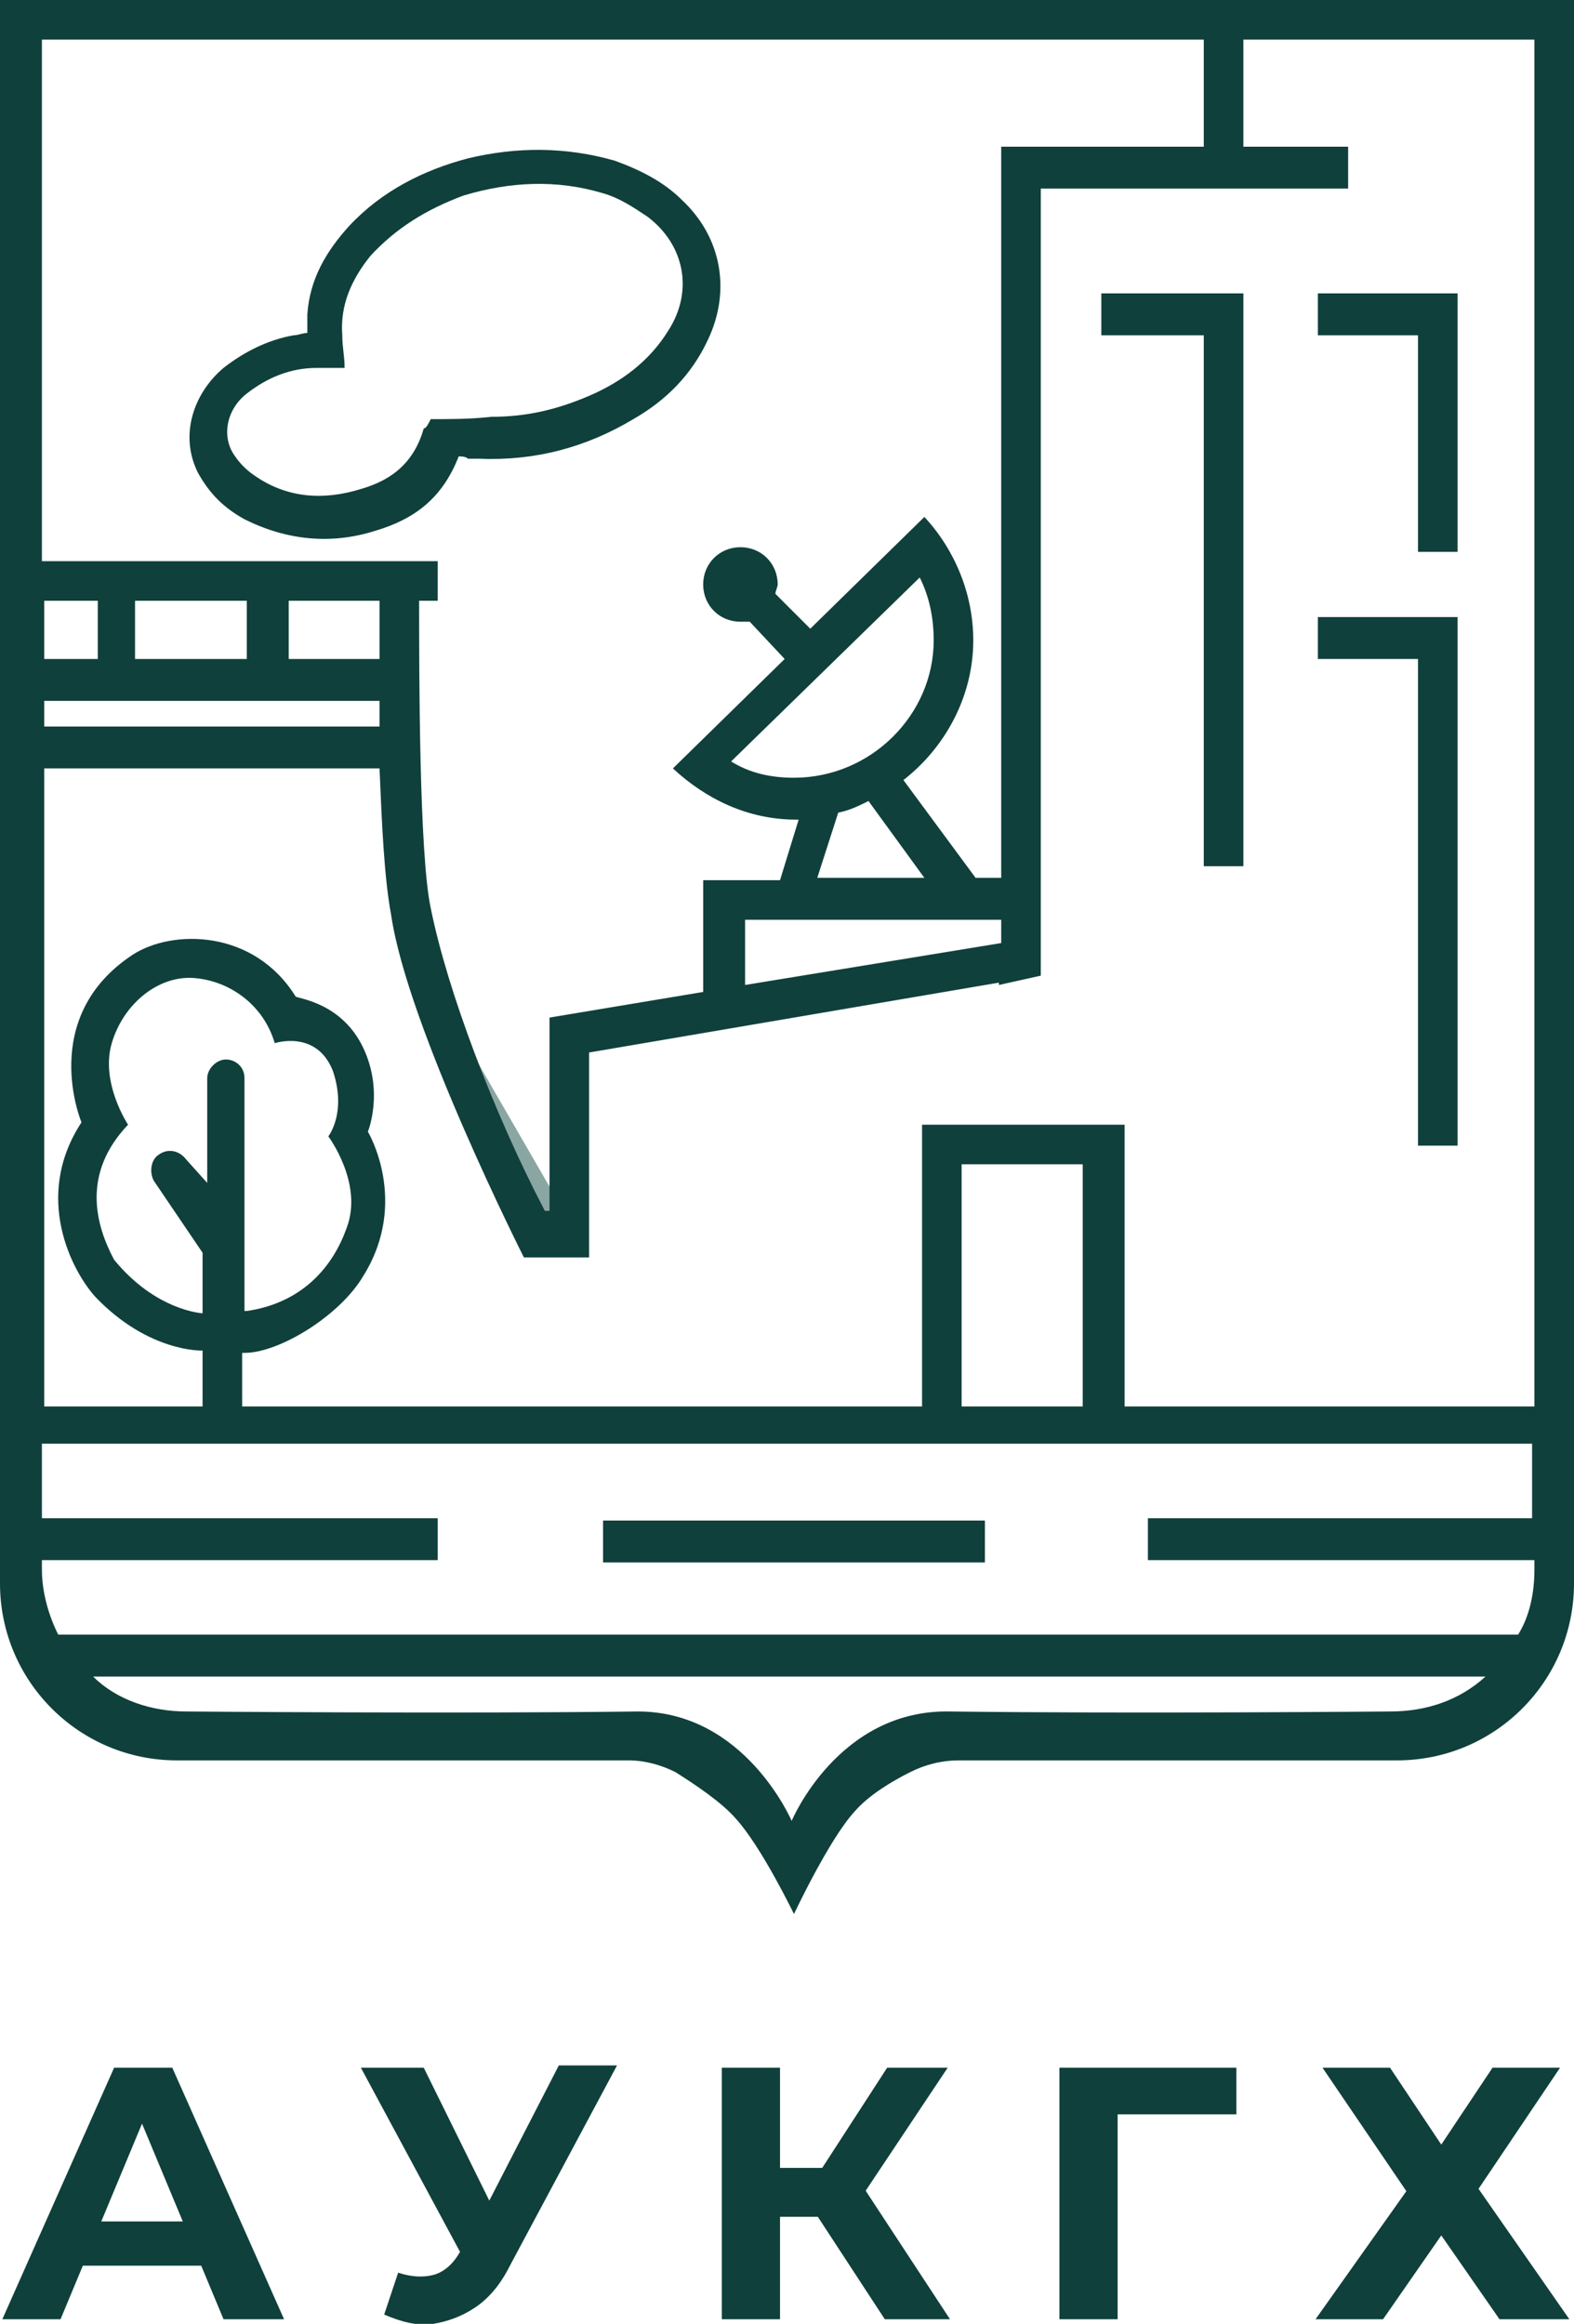 <svg xmlns="http://www.w3.org/2000/svg" xmlns:xlink="http://www.w3.org/1999/xlink" id="Layer_1" x="0px" y="0px" viewBox="0 0 67.6 99.8" style="enable-background:new 0 0 67.6 99.8;" xml:space="preserve"> <g> <g> <g> <path style="fill:#10403B;" d="M19.7,19.6C19.6,19.6,19.6,19.6,19.7,19.6c-0.7,1.8-1.9,2.7-3.6,3.2c-1.9,0.6-3.8,0.4-5.6-0.5 c-0.9-0.5-1.5-1.1-2-2c-0.8-1.6-0.2-3.4,1.1-4.5c0.9-0.7,1.9-1.2,3-1.4c0.2,0,0.4-0.1,0.6-0.1c0-0.3,0-0.6,0-0.8 c0.1-1.5,0.8-2.7,1.8-3.8c1.4-1.5,3.2-2.4,5.1-2.9c2.1-0.5,4.2-0.5,6.3,0.1c1.1,0.4,2.1,0.9,2.9,1.7c1.7,1.6,2.1,3.9,1.1,6 c-0.7,1.5-1.8,2.6-3.2,3.4c-2,1.2-4.2,1.8-6.6,1.7c-0.2,0-0.3,0-0.5,0C20,19.6,19.8,19.6,19.7,19.6z M18.5,18 c0.9,0,1.7,0,2.6-0.1c1.5,0,2.8-0.3,4.2-0.9c1.4-0.6,2.6-1.5,3.4-2.8c1.1-1.7,0.7-3.7-0.9-4.9c-0.6-0.4-1.2-0.8-1.9-1 c-2-0.6-4-0.5-6,0.1C18.3,9,17,9.8,15.9,11c-0.8,1-1.3,2.1-1.2,3.4c0,0.5,0.1,0.9,0.1,1.4c-0.4,0-0.8,0-1.2,0 c-1.1,0-2.1,0.4-3,1.1c-0.9,0.7-1.1,1.9-0.5,2.7c0.2,0.3,0.5,0.6,0.8,0.8c1.4,1,3,1.1,4.6,0.6c1.4-0.4,2.3-1.2,2.7-2.6 C18.3,18.4,18.4,18.2,18.5,18z"></path> <polygon style="fill:#10403B;" points="47.3,12.6 53.4,12.6 53.4,37.2 51.7,37.2 51.7,14.4 47.3,14.4 "></polygon> <polygon style="fill:#10403B;" points="56.6,12.6 62.6,12.6 62.6,23.7 60.9,23.7 60.9,14.4 56.6,14.4 "></polygon> <polygon style="fill:#10403B;" points="56.6,26.5 62.6,26.5 62.6,49.2 60.9,49.2 60.9,28.3 56.6,28.3 "></polygon> <path style="fill:#8AA6A3;" d="M25.3,53.9l-2.8,0c0,0-5-9.8-5.7-14.7"></path> <g> <rect x="25.9" y="65.3" style="fill:#10403B;" width="16.4" height="1.8"></rect> <path style="fill:#10403B;" d="M0,0V68c0,4.2,3.4,7.6,7.6,7.6H27c0.7,0,1.4,0.2,2,0.5c0.8,0.5,2,1.3,2.6,2 c1.1,1.2,2.5,4.1,2.5,4.1s1.5-3.2,2.6-4.4c0.6-0.7,1.6-1.3,2.4-1.7c0.6-0.3,1.3-0.5,2.1-0.5H60c4.2,0,7.6-3.4,7.6-7.6V0H0z M1.9,1.7h49.8v4.6H43v0.8h0l0,30.6h-1.1l-3.1-4.2c1.8-1.4,3-3.6,3-6c0-2-0.8-3.9-2.1-5.3L34.8,27l-1.5-1.5 c0-0.1,0.1-0.3,0.1-0.4c0-0.9-0.7-1.6-1.6-1.6c-0.9,0-1.6,0.7-1.6,1.6c0,0.9,0.7,1.6,1.6,1.6c0.1,0,0.3,0,0.4,0l1.5,1.6 l-4.8,4.7c1.4,1.3,3.2,2.2,5.3,2.2c0,0,0.1,0,0.1,0l-0.8,2.6H32h-0.4h-1.4v4.8l-6.6,1.1V52h-0.2c-2.2-4.2-4.2-9.5-4.9-13 C18,36.7,18,28.8,18,25.8h0.8v-1.7h-17V1.7z M36,34.9c0.5-0.1,0.9-0.3,1.3-0.5l2.4,3.3h-4.6L36,34.9z M34.1,33.4 c-1,0-1.9-0.2-2.7-0.7l8.1-7.9c0.4,0.8,0.6,1.7,0.6,2.7C40.1,30.7,37.4,33.4,34.1,33.4z M43,39.5l0,1l-11,1.8v-2.8H43z M16.3,25.8c0,0.6,0,1.5,0,2.5h-3.9v-2.5H16.3z M10.6,25.8v2.5H5.8v-2.5H10.6z M1.9,25.8h2.3v2.5H1.9V25.8z M1.9,30.1h14.4 c0,0.4,0,0.7,0,1.1H1.9V30.1z M16.3,33c0.1,2.4,0.2,4.7,0.5,6.3c0.7,4.8,5.7,14.7,5.7,14.7l2.8,0v-8.8l17.6-3l0,0.1l1.8-0.4V8.1 h13.2V6.3h-4.5V1.7h12.5v58.7H48.3V50h0v-1.7h-8.7V50h0v10.4H10.4v-2.3c0,0,0,0,0.1,0c1.5,0,4.1-1.6,5.1-3.3 c2-3.2,0.2-6.2,0.2-6.2s0.7-1.7-0.2-3.6c-0.9-1.9-2.7-2.1-2.9-2.2c-1.8-2.9-5.3-2.9-7-1.8c-4.1,2.7-2.2,7.2-2.2,7.2 c-2.1,3.2-0.4,6.4,0.6,7.5C6.4,58.1,8.7,58,8.7,58s0,0,0,0v2.4H1.9V33H16.3z M46.5,50v10.4h-5.2V50H46.5z M6.6,50.7l2.1,3.1v2.6 l0,0c0,0-2-0.1-3.8-2.3c-0.8-1.5-1.4-3.7,0.6-5.8c0,0-1.2-1.8-0.7-3.5c0.5-1.7,2-2.9,3.5-2.8c1.5,0.1,3,1.1,3.5,2.8 c0,0,1.8-0.6,2.5,1.2c0.6,1.8-0.2,2.8-0.2,2.8s1.5,2,0.8,3.9c-0.7,2-2.2,3.3-4.3,3.6l-0.1,0v-10c0-0.5-0.4-0.8-0.8-0.8 s-0.8,0.4-0.8,0.8v4.5L8,49.8c-0.3-0.4-0.8-0.5-1.2-0.2C6.5,49.8,6.4,50.3,6.6,50.7z M59.7,73.5c0,0-11.1,0.1-18.9,0 c-4.8-0.1-6.8,4.7-6.8,4.7s-2-4.7-6.6-4.7c-7.7,0.1-19.4,0-19.4,0C6.5,73.5,5,73,4,72h59.8C62.7,73,61.3,73.5,59.7,73.5z M65.9,67v0.4c0,1-0.2,2-0.7,2.8H2.5c-0.4-0.8-0.7-1.8-0.7-2.8V67h17v-1.8h-17V62h64v3.2H49.3V67H65.9z"></path> </g> </g> </g> <g> <path style="fill:#10403B;" d="M0.1,99.6l4.8-10.8h2.5l4.8,10.8H9.6l-4-9.6h1l-4,9.6H0.1z M2.5,97.3l0.7-1.9h5.6l0.7,1.9H2.5z"></path> <path style="fill:#10403B;" d="M20.4,97.9l-4.9-9.1h2.7l3.6,7.3L20.4,97.9z M17.1,97.6c0.6,0.2,1.1,0.2,1.5,0.1 c0.4-0.1,0.8-0.4,1.1-0.9l0.5-0.8l0.2-0.3l3.6-7h2.5l-4.6,8.6c-0.4,0.8-0.9,1.4-1.5,1.8c-0.6,0.4-1.2,0.6-1.8,0.7 c-0.7,0.1-1.4-0.1-2.1-0.4L17.1,97.6z"></path> <path style="fill:#10403B;" d="M31,99.6V88.8h2.5v10.8H31z M32.8,95.2v-2.1h3.8v2.1H32.8z M36.9,94.5l-2.3-0.3l3.5-5.4h2.6 L36.9,94.5z M38,99.6l-3.4-5.2l2-1.2l4.2,6.4H38z"></path> <path style="fill:#10403B;" d="M45.5,99.6V88.8h7.6l0,2h-5.7l0.6-0.6l0,9.4H45.5z"></path> <path style="fill:#10403B;" d="M56.8,88.8h2.9l2.2,3.3l2.2-3.3h2.9L63.5,94l3.9,5.6h-3L61.9,96l-2.5,3.6h-2.9l3.9-5.5L56.8,88.8z"></path> </g> </g> </svg>